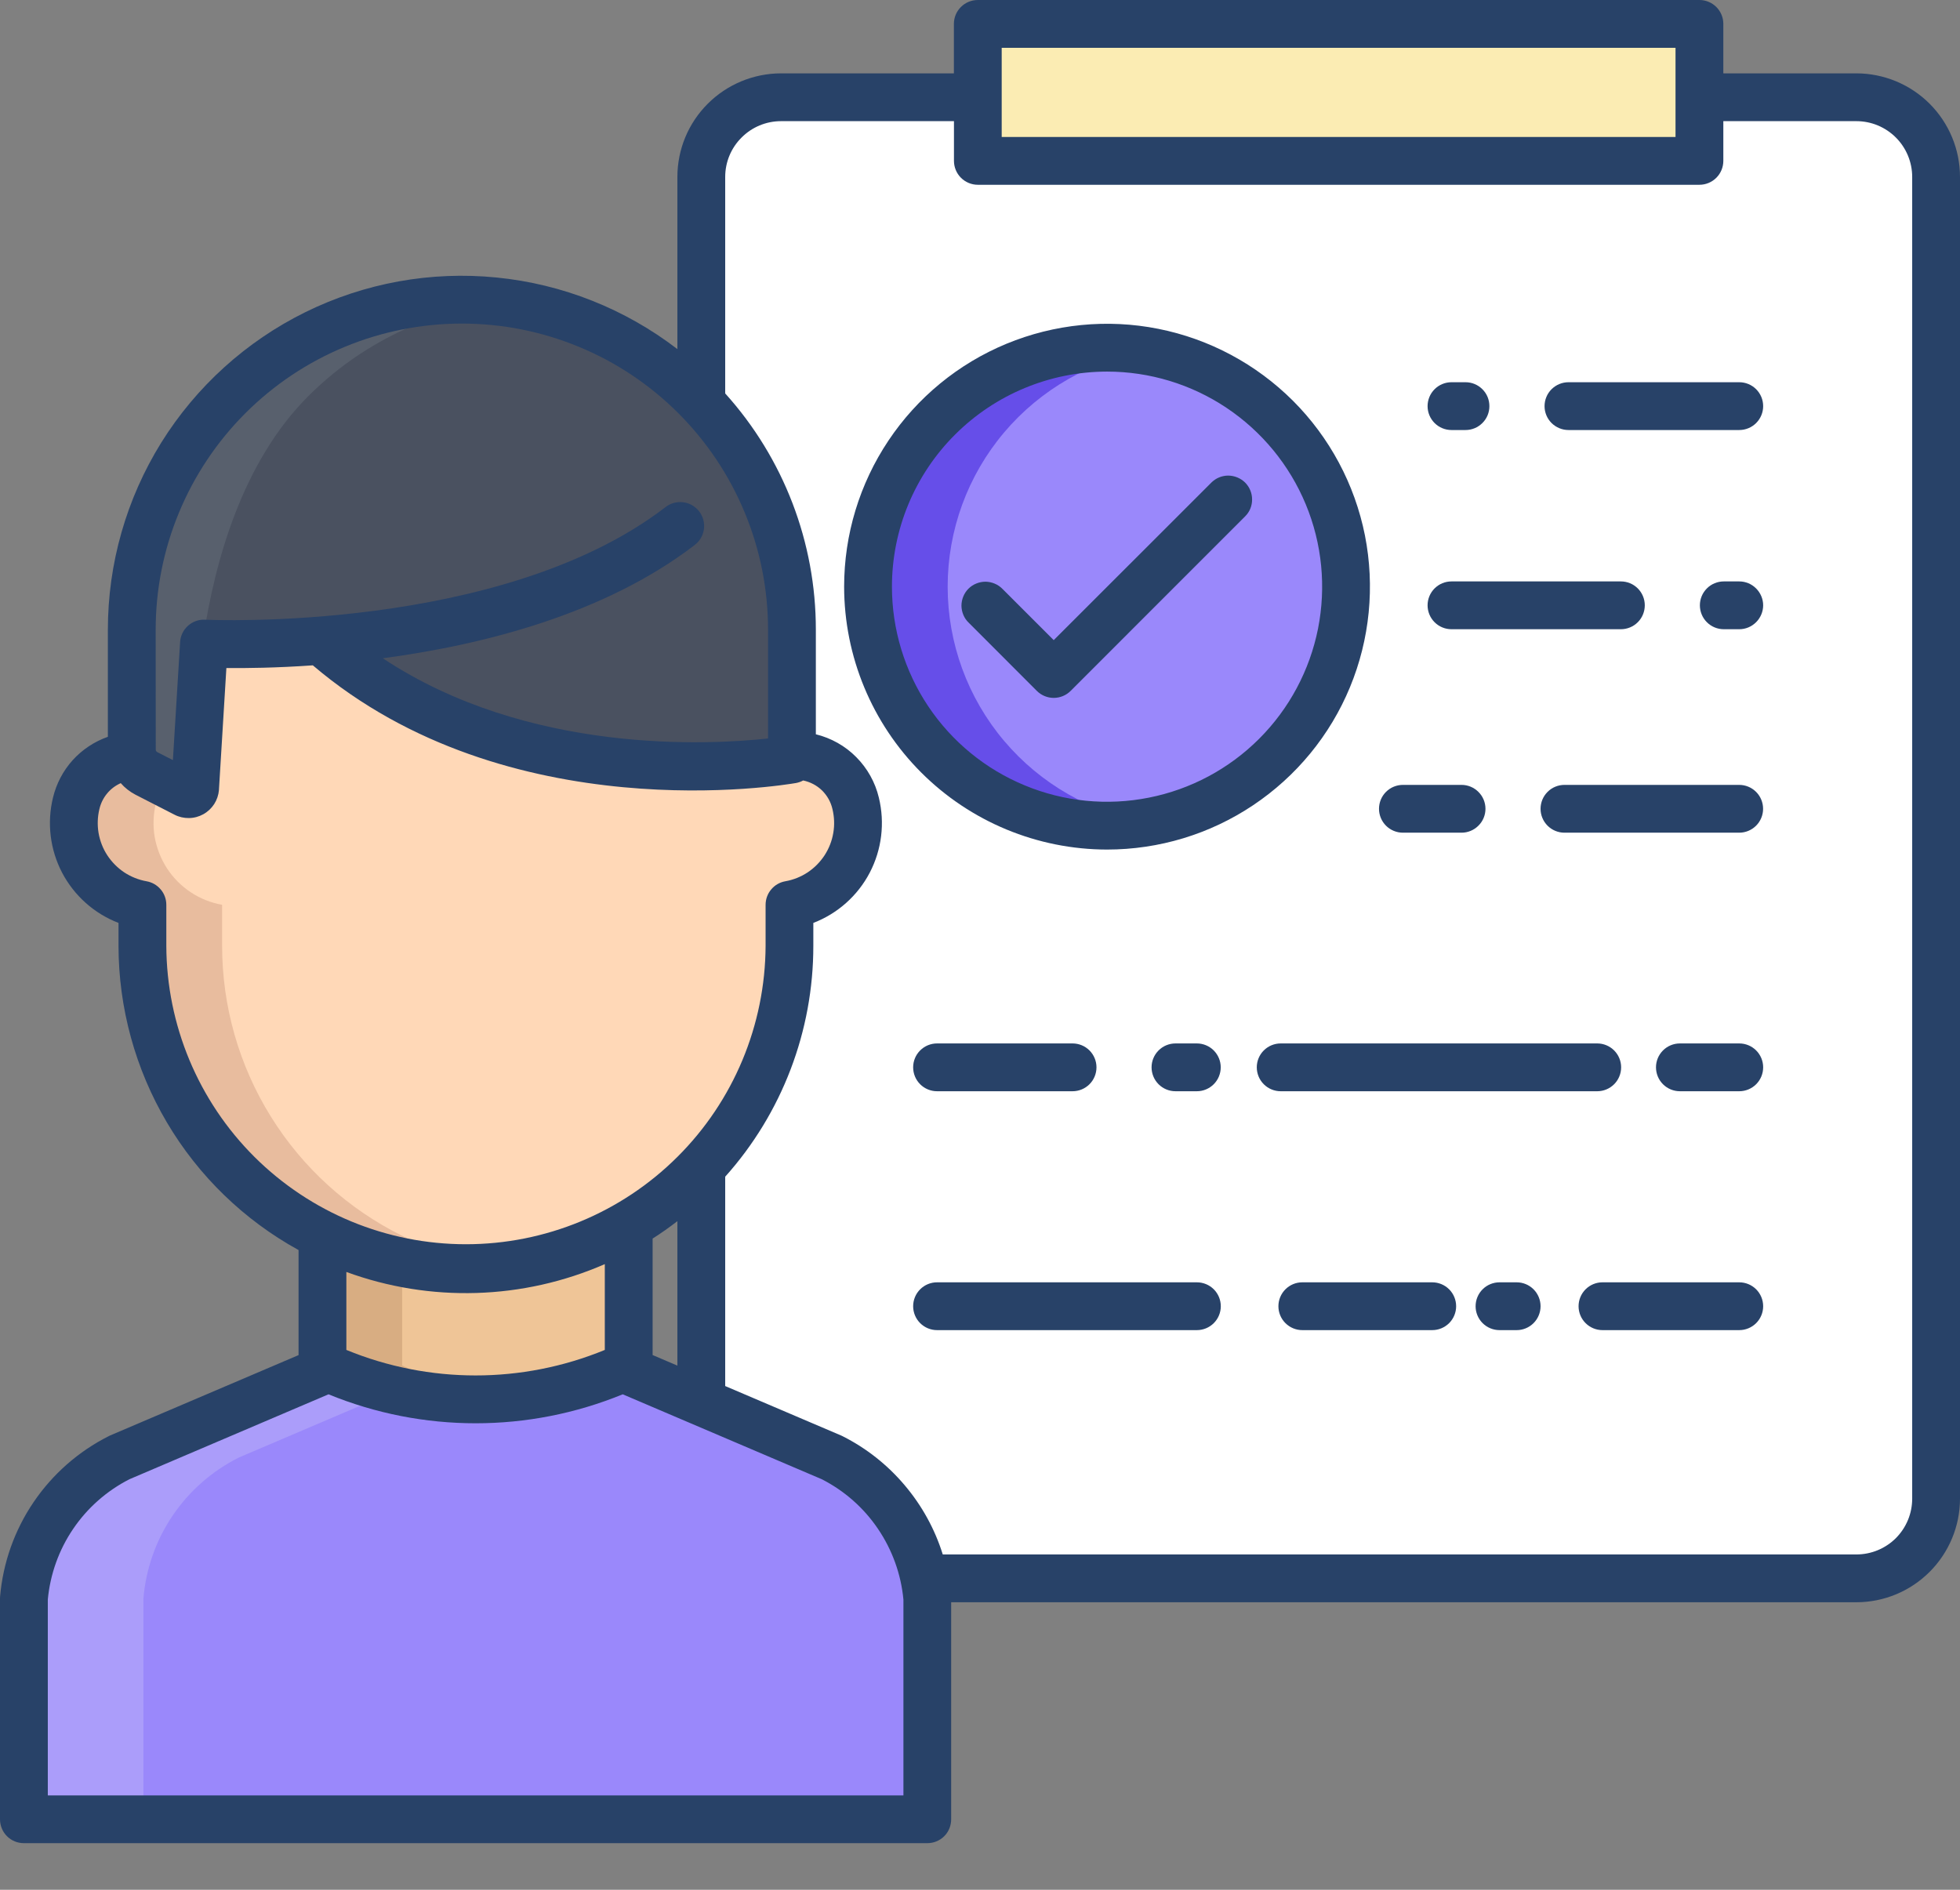 <svg width="28" height="27" viewBox="0 0 28 27" fill="none" xmlns="http://www.w3.org/2000/svg">
<rect x="0" y="0" width="28" height="27" fill="#808080" stroke="none"/>
<path d="M13.206 22.55C13.131 22.181 12.973 21.834 12.744 21.535C12.515 21.236 12.22 20.993 11.883 20.824L8.983 19.586V19.51C8.298 19.831 7.551 19.997 6.795 19.997C6.038 19.997 5.292 19.831 4.607 19.51V19.586L1.706 20.824C1.325 21.015 0.999 21.3 0.76 21.653C0.521 22.006 0.377 22.414 0.342 22.839V25.993H13.247V22.839C13.24 22.742 13.226 22.646 13.206 22.55Z" fill="#9A88FB"/>
<path d="M3.413 20.824L5.653 19.868C5.292 19.787 4.941 19.667 4.607 19.51V19.586L1.706 20.824C1.325 21.015 0.999 21.3 0.76 21.653C0.521 22.006 0.377 22.414 0.342 22.839V25.993H2.049V22.839C2.084 22.414 2.228 22.006 2.467 21.653C2.706 21.3 3.032 21.015 3.413 20.824Z" fill="#AB9DFA"/>
<path d="M27.658 2.527V21.412C27.658 21.562 27.629 21.71 27.572 21.848C27.514 21.986 27.431 22.111 27.325 22.217C27.219 22.323 27.094 22.407 26.956 22.464C26.817 22.521 26.669 22.55 26.52 22.55H13.205C13.13 22.181 12.972 21.834 12.743 21.535C12.514 21.236 12.22 20.993 11.883 20.824L10.018 20.029V16.683L10.018 16.683C10.828 15.826 11.279 14.692 11.278 13.512V12.927C11.437 12.899 11.59 12.838 11.725 12.749C11.86 12.659 11.976 12.543 12.065 12.407C12.153 12.271 12.213 12.119 12.24 11.959C12.267 11.799 12.261 11.635 12.223 11.477C12.179 11.294 12.078 11.13 11.934 11.008C11.791 10.886 11.613 10.812 11.425 10.798H11.313V8.997C11.315 7.788 10.851 6.626 10.018 5.75V2.527C10.018 2.226 10.138 1.936 10.351 1.723C10.565 1.509 10.854 1.389 11.156 1.389H13.968V2.298H24.277V1.389H26.52C26.822 1.389 27.111 1.509 27.325 1.723C27.538 1.936 27.658 2.226 27.658 2.527Z" fill="white"/>
<path d="M15.813 11.797C17.699 11.797 19.228 10.268 19.228 8.382C19.228 6.496 17.699 4.967 15.813 4.967C13.927 4.967 12.398 6.496 12.398 8.382C12.398 10.268 13.927 11.797 15.813 11.797Z" fill="#9A88FB"/>
<path d="M13.538 8.382C13.538 7.575 13.824 6.794 14.345 6.178C14.866 5.562 15.588 5.15 16.383 5.015C15.894 4.932 15.392 4.957 14.912 5.088C14.433 5.219 13.988 5.453 13.609 5.773C13.229 6.094 12.924 6.493 12.715 6.944C12.506 7.394 12.398 7.885 12.398 8.382C12.398 8.879 12.506 9.369 12.715 9.82C12.924 10.271 13.229 10.67 13.609 10.991C13.988 11.311 14.433 11.545 14.912 11.676C15.392 11.807 15.894 11.832 16.383 11.748C15.588 11.614 14.866 11.202 14.345 10.586C13.824 9.97 13.538 9.189 13.538 8.382Z" fill="#664EE9"/>
<path d="M11.314 10.798V10.85C11.314 10.85 7.284 11.56 4.582 9.153C4.027 9.199 3.47 9.213 2.913 9.195L2.788 11.259C2.786 11.274 2.781 11.29 2.773 11.303C2.764 11.316 2.753 11.327 2.739 11.335C2.725 11.342 2.71 11.347 2.694 11.347C2.678 11.347 2.663 11.343 2.649 11.336L2.091 11.05C2.032 11.02 1.982 10.975 1.946 10.919C1.909 10.864 1.888 10.8 1.883 10.734V8.997C1.883 7.746 2.38 6.547 3.264 5.662C4.148 4.778 5.348 4.281 6.598 4.281C7.849 4.281 9.049 4.778 9.933 5.662C10.817 6.547 11.314 7.746 11.314 8.997V10.798Z" fill="#4A5160"/>
<path d="M4.402 5.662C5.148 4.915 6.123 4.441 7.172 4.316C6.981 4.293 6.79 4.281 6.598 4.281C5.348 4.281 4.148 4.778 3.264 5.662C2.38 6.547 1.883 7.746 1.883 8.997V10.734C1.888 10.8 1.909 10.864 1.946 10.919C1.982 10.975 2.032 11.02 2.091 11.05L2.649 11.336C2.663 11.343 2.678 11.347 2.694 11.347C2.71 11.347 2.725 11.342 2.739 11.335C2.753 11.327 2.764 11.316 2.773 11.303C2.781 11.29 2.786 11.274 2.788 11.259C2.788 11.259 2.543 7.522 4.402 5.662Z" fill="#58606D"/>
<path d="M8.982 17.506V19.51C8.297 19.831 7.55 19.996 6.794 19.996C6.038 19.996 5.291 19.831 4.606 19.51V17.656C5.291 17.994 6.05 18.157 6.813 18.131C7.577 18.105 8.322 17.891 8.982 17.506Z" fill="#EFC597"/>
<path d="M5.745 19.51V18.044C5.35 17.965 4.967 17.834 4.606 17.655V19.51C5.466 19.912 6.42 20.07 7.363 19.965C6.803 19.903 6.256 19.749 5.745 19.51Z" fill="#D8AD82"/>
<path d="M8.983 17.506C8.28 17.916 7.483 18.132 6.67 18.135C5.857 18.137 5.058 17.925 4.353 17.52C3.648 17.115 3.063 16.531 2.656 15.828C2.249 15.124 2.035 14.325 2.035 13.512V12.928C1.875 12.899 1.723 12.838 1.588 12.749C1.453 12.659 1.337 12.543 1.249 12.407C1.16 12.271 1.1 12.118 1.073 11.959C1.045 11.799 1.051 11.635 1.089 11.477C1.134 11.294 1.235 11.13 1.378 11.008C1.522 10.886 1.7 10.812 1.888 10.798L1.893 10.797C1.906 10.851 1.93 10.901 1.964 10.945C1.999 10.989 2.042 11.025 2.091 11.05L2.649 11.336C2.663 11.344 2.679 11.347 2.694 11.347C2.71 11.347 2.726 11.342 2.739 11.335C2.753 11.327 2.765 11.316 2.773 11.303C2.782 11.29 2.787 11.274 2.788 11.259L2.914 9.195C3.47 9.213 4.028 9.199 4.582 9.153C7.285 11.56 11.314 10.85 11.314 10.85V10.798H11.426C11.614 10.812 11.792 10.886 11.935 11.008C12.079 11.13 12.18 11.294 12.224 11.477C12.262 11.635 12.268 11.799 12.241 11.959C12.214 12.119 12.154 12.271 12.066 12.407C11.977 12.543 11.861 12.66 11.726 12.749C11.591 12.838 11.438 12.899 11.278 12.928V13.512C11.28 14.692 10.829 15.827 10.018 16.683C9.988 16.716 9.956 16.748 9.925 16.78C9.643 17.062 9.327 17.306 8.983 17.506Z" fill="#FFD8B7"/>
<path d="M5.745 17.656C4.972 17.273 4.322 16.683 3.868 15.951C3.413 15.219 3.173 14.374 3.173 13.512V12.927C3.013 12.899 2.861 12.838 2.726 12.749C2.59 12.659 2.475 12.543 2.386 12.407C2.298 12.271 2.238 12.118 2.21 11.959C2.183 11.799 2.189 11.635 2.227 11.477C2.252 11.373 2.296 11.275 2.356 11.186L2.091 11.05C2.042 11.025 1.998 10.989 1.964 10.945C1.93 10.902 1.905 10.851 1.892 10.797L1.887 10.798C1.699 10.812 1.521 10.886 1.378 11.008C1.234 11.13 1.133 11.294 1.089 11.477C1.05 11.635 1.044 11.799 1.072 11.959C1.099 12.119 1.159 12.272 1.247 12.408C1.336 12.544 1.452 12.66 1.587 12.749C1.722 12.839 1.875 12.899 2.035 12.928V13.513C2.034 14.12 2.154 14.721 2.386 15.282C2.618 15.842 2.958 16.352 3.388 16.781C3.817 17.211 4.326 17.551 4.887 17.783C5.448 18.015 6.049 18.135 6.656 18.134C6.846 18.134 7.036 18.122 7.225 18.099C6.71 18.036 6.209 17.886 5.745 17.656Z" fill="#E8BC9E"/>
<path d="M13.969 0.342H24.277V2.298H13.969V0.342Z" fill="#FBECB3"/>
<path d="M26.52 1.048H24.619V0.341C24.619 0.251 24.583 0.164 24.519 0.1C24.455 0.036 24.368 0 24.277 0H13.969C13.878 0 13.791 0.036 13.727 0.1C13.663 0.164 13.627 0.251 13.627 0.341V1.048H11.157C10.764 1.049 10.388 1.205 10.111 1.482C9.833 1.759 9.677 2.135 9.677 2.528V4.988C8.929 4.413 8.034 4.058 7.095 3.965C6.155 3.871 5.208 4.043 4.362 4.46C3.515 4.878 2.802 5.524 2.303 6.325C1.805 7.127 1.541 8.053 1.541 8.997V10.527C1.348 10.595 1.175 10.71 1.038 10.861C0.901 11.013 0.805 11.197 0.757 11.396C0.669 11.757 0.715 12.138 0.887 12.468C1.06 12.797 1.346 13.053 1.693 13.186V13.513C1.694 14.401 1.933 15.273 2.385 16.038C2.837 16.803 3.487 17.432 4.265 17.86V19.361L1.571 20.51C1.565 20.513 1.559 20.516 1.553 20.519C1.12 20.737 0.751 21.062 0.479 21.463C0.207 21.864 0.043 22.328 0.001 22.811C0 22.82 0 22.829 0 22.839V25.993C0 26.084 0.036 26.171 0.1 26.235C0.164 26.299 0.251 26.334 0.341 26.334H13.247C13.338 26.334 13.424 26.299 13.489 26.235C13.553 26.171 13.588 26.084 13.588 25.993V22.892H26.52C26.913 22.892 27.289 22.735 27.566 22.458C27.843 22.181 28 21.805 28 21.412V2.528C28 2.135 27.843 1.759 27.566 1.482C27.289 1.205 26.913 1.049 26.52 1.048ZM14.31 0.683H23.936V1.957H14.31V0.683ZM2.224 8.997C2.224 8.422 2.337 7.853 2.557 7.323C2.777 6.792 3.099 6.31 3.505 5.904C3.911 5.498 4.394 5.175 4.924 4.956C5.455 4.736 6.024 4.623 6.598 4.623C7.173 4.623 7.741 4.736 8.272 4.956C8.803 5.175 9.285 5.498 9.691 5.904C10.097 6.31 10.419 6.792 10.639 7.323C10.859 7.853 10.972 8.422 10.972 8.997V10.551C10.126 10.643 7.543 10.781 5.469 9.405C6.894 9.215 8.631 8.778 9.92 7.79C9.956 7.763 9.987 7.729 10.011 7.69C10.034 7.651 10.049 7.608 10.056 7.563C10.062 7.518 10.059 7.472 10.048 7.428C10.036 7.384 10.016 7.343 9.989 7.307C9.961 7.271 9.926 7.241 9.887 7.218C9.847 7.195 9.804 7.181 9.759 7.176C9.714 7.17 9.668 7.174 9.624 7.186C9.581 7.198 9.54 7.219 9.504 7.248C7.16 9.046 2.973 8.856 2.931 8.854C2.841 8.849 2.753 8.88 2.686 8.94C2.619 9 2.578 9.084 2.573 9.174L2.47 10.86L2.247 10.746C2.242 10.743 2.236 10.739 2.233 10.734C2.229 10.729 2.226 10.723 2.225 10.716L2.224 8.997ZM2.376 13.513V12.928C2.376 12.847 2.348 12.769 2.296 12.708C2.244 12.646 2.173 12.605 2.093 12.591C1.98 12.571 1.871 12.527 1.775 12.464C1.679 12.4 1.597 12.317 1.533 12.22C1.47 12.124 1.428 12.015 1.408 11.901C1.389 11.787 1.393 11.671 1.42 11.559C1.439 11.478 1.476 11.402 1.529 11.338C1.581 11.274 1.649 11.223 1.725 11.189C1.784 11.257 1.855 11.312 1.935 11.354L2.493 11.64C2.557 11.673 2.628 11.689 2.7 11.688C2.772 11.687 2.842 11.668 2.905 11.633C2.968 11.598 3.021 11.548 3.06 11.488C3.099 11.427 3.122 11.358 3.128 11.286C3.128 11.284 3.128 11.282 3.128 11.28L3.234 9.545C3.513 9.547 3.944 9.543 4.469 9.506C7.257 11.879 11.204 11.216 11.373 11.187C11.409 11.18 11.443 11.168 11.474 11.151C11.575 11.172 11.669 11.221 11.743 11.293C11.817 11.366 11.869 11.458 11.892 11.559C11.919 11.671 11.924 11.787 11.904 11.901C11.885 12.015 11.842 12.124 11.779 12.221C11.716 12.317 11.634 12.4 11.538 12.464C11.441 12.528 11.333 12.571 11.219 12.591C11.14 12.605 11.068 12.646 11.017 12.708C10.965 12.769 10.937 12.847 10.937 12.928V13.513C10.932 14.645 10.48 15.73 9.677 16.529C8.875 17.328 7.789 17.777 6.656 17.777C5.524 17.777 4.438 17.328 3.635 16.529C2.833 15.73 2.38 14.645 2.376 13.513H2.376ZM9.677 17.447V19.511L9.323 19.36V17.696C9.445 17.619 9.563 17.535 9.677 17.447ZM8.64 18.061V19.287C7.458 19.773 6.131 19.773 4.948 19.287V18.173C6.147 18.612 7.47 18.572 8.64 18.061ZM12.906 25.652H0.683V22.853C0.717 22.492 0.841 22.144 1.045 21.844C1.249 21.543 1.526 21.299 1.85 21.134L4.693 19.921C6.04 20.473 7.549 20.473 8.896 19.921L11.739 21.134C12.063 21.299 12.34 21.543 12.543 21.844C12.747 22.145 12.872 22.492 12.906 22.853V25.652ZM27.317 21.412C27.317 21.624 27.233 21.826 27.084 21.976C26.934 22.125 26.732 22.209 26.52 22.209H13.468C13.355 21.846 13.169 21.509 12.923 21.219C12.677 20.928 12.376 20.69 12.036 20.519C12.03 20.516 12.023 20.513 12.017 20.51L10.36 19.803V16.812C11.172 15.905 11.62 14.73 11.619 13.513V13.186C11.966 13.053 12.253 12.797 12.425 12.468C12.597 12.138 12.643 11.757 12.555 11.396C12.503 11.177 12.391 10.977 12.232 10.817C12.074 10.657 11.874 10.545 11.655 10.491V8.997C11.656 7.75 11.195 6.547 10.36 5.621V2.528C10.36 2.316 10.444 2.114 10.594 1.965C10.743 1.815 10.946 1.731 11.157 1.731H13.628V2.298C13.628 2.389 13.664 2.476 13.728 2.54C13.792 2.604 13.879 2.64 13.969 2.64H24.277C24.368 2.64 24.455 2.604 24.519 2.54C24.583 2.476 24.619 2.389 24.619 2.298V1.731H26.52C26.732 1.731 26.934 1.815 27.084 1.965C27.233 2.114 27.317 2.317 27.317 2.528V21.412Z" fill="#284268"/>
<path d="M24.846 11.214H22.349C22.259 11.214 22.172 11.25 22.108 11.314C22.044 11.378 22.008 11.465 22.008 11.556C22.008 11.646 22.044 11.733 22.108 11.797C22.172 11.861 22.259 11.897 22.349 11.897H24.846C24.936 11.897 25.023 11.861 25.087 11.797C25.151 11.733 25.187 11.646 25.187 11.556C25.187 11.465 25.151 11.378 25.087 11.314C25.023 11.25 24.936 11.214 24.846 11.214Z" fill="#284268"/>
<path d="M20.042 11.897H20.879C20.97 11.897 21.056 11.861 21.12 11.797C21.185 11.733 21.221 11.646 21.221 11.556C21.221 11.465 21.185 11.378 21.12 11.314C21.056 11.25 20.97 11.214 20.879 11.214H20.042C19.951 11.214 19.864 11.25 19.8 11.314C19.736 11.378 19.7 11.465 19.7 11.556C19.7 11.646 19.736 11.733 19.8 11.797C19.864 11.861 19.951 11.897 20.042 11.897Z" fill="#284268"/>
<path d="M24.846 14.908H23.999C23.908 14.908 23.821 14.944 23.757 15.008C23.693 15.072 23.657 15.159 23.657 15.249C23.657 15.34 23.693 15.427 23.757 15.491C23.821 15.555 23.908 15.591 23.999 15.591H24.846C24.937 15.591 25.024 15.555 25.088 15.491C25.152 15.427 25.188 15.34 25.188 15.249C25.188 15.159 25.152 15.072 25.088 15.008C25.024 14.944 24.937 14.908 24.846 14.908Z" fill="#284268"/>
<path d="M22.818 15.591C22.908 15.591 22.995 15.555 23.059 15.491C23.123 15.427 23.159 15.34 23.159 15.249C23.159 15.159 23.123 15.072 23.059 15.008C22.995 14.944 22.908 14.908 22.818 14.908H18.296C18.205 14.908 18.118 14.944 18.054 15.008C17.99 15.072 17.954 15.159 17.954 15.249C17.954 15.34 17.99 15.427 18.054 15.491C18.118 15.555 18.205 15.591 18.296 15.591H22.818Z" fill="#284268"/>
<path d="M17.098 14.908H16.793C16.702 14.908 16.615 14.944 16.551 15.008C16.487 15.072 16.451 15.159 16.451 15.249C16.451 15.34 16.487 15.427 16.551 15.491C16.615 15.555 16.702 15.591 16.793 15.591H17.098C17.188 15.591 17.275 15.555 17.339 15.491C17.403 15.427 17.439 15.34 17.439 15.249C17.439 15.159 17.403 15.072 17.339 15.008C17.275 14.944 17.188 14.908 17.098 14.908Z" fill="#284268"/>
<path d="M13.386 14.908C13.296 14.908 13.209 14.944 13.145 15.008C13.081 15.072 13.045 15.159 13.045 15.249C13.045 15.34 13.081 15.427 13.145 15.491C13.209 15.555 13.296 15.591 13.386 15.591H15.322C15.413 15.591 15.5 15.555 15.564 15.491C15.628 15.427 15.664 15.34 15.664 15.249C15.664 15.159 15.628 15.072 15.564 15.008C15.5 14.944 15.413 14.908 15.322 14.908H13.386Z" fill="#284268"/>
<path d="M24.846 18.321H22.892C22.802 18.321 22.715 18.357 22.651 18.421C22.587 18.485 22.551 18.572 22.551 18.663C22.551 18.753 22.587 18.84 22.651 18.904C22.715 18.968 22.802 19.004 22.892 19.004H24.846C24.937 19.004 25.024 18.968 25.088 18.904C25.152 18.84 25.188 18.753 25.188 18.663C25.188 18.572 25.152 18.485 25.088 18.421C25.024 18.357 24.937 18.321 24.846 18.321Z" fill="#284268"/>
<path d="M21.667 18.321H21.422C21.331 18.321 21.244 18.357 21.18 18.421C21.116 18.485 21.08 18.572 21.08 18.663C21.08 18.753 21.116 18.84 21.18 18.904C21.244 18.968 21.331 19.004 21.422 19.004H21.667C21.757 19.004 21.844 18.968 21.908 18.904C21.972 18.84 22.008 18.753 22.008 18.663C22.008 18.572 21.972 18.485 21.908 18.421C21.844 18.357 21.757 18.321 21.667 18.321H21.667Z" fill="#284268"/>
<path d="M20.46 18.321H18.604C18.514 18.321 18.427 18.357 18.363 18.421C18.299 18.485 18.263 18.572 18.263 18.663C18.263 18.753 18.299 18.84 18.363 18.904C18.427 18.968 18.514 19.004 18.604 19.004H20.46C20.551 19.004 20.638 18.968 20.702 18.904C20.766 18.84 20.802 18.753 20.802 18.663C20.802 18.572 20.766 18.485 20.702 18.421C20.638 18.357 20.551 18.321 20.46 18.321H20.46Z" fill="#284268"/>
<path d="M17.098 18.321H13.386C13.296 18.321 13.209 18.357 13.145 18.421C13.081 18.485 13.045 18.572 13.045 18.663C13.045 18.753 13.081 18.84 13.145 18.904C13.209 18.968 13.296 19.004 13.386 19.004H17.098C17.189 19.004 17.276 18.968 17.34 18.904C17.404 18.84 17.44 18.753 17.44 18.663C17.44 18.572 17.404 18.485 17.34 18.421C17.276 18.357 17.189 18.321 17.098 18.321Z" fill="#284268"/>
<path d="M24.846 8.307H24.626C24.535 8.307 24.448 8.343 24.384 8.407C24.32 8.471 24.284 8.558 24.284 8.648C24.284 8.739 24.32 8.826 24.384 8.89C24.448 8.954 24.535 8.99 24.626 8.99H24.846C24.937 8.99 25.023 8.954 25.087 8.89C25.151 8.826 25.188 8.739 25.188 8.648C25.188 8.558 25.151 8.471 25.087 8.407C25.023 8.343 24.937 8.307 24.846 8.307Z" fill="#284268"/>
<path d="M20.735 8.99H23.155C23.246 8.99 23.333 8.954 23.397 8.89C23.461 8.826 23.497 8.739 23.497 8.648C23.497 8.558 23.461 8.471 23.397 8.407C23.333 8.343 23.246 8.307 23.155 8.307H20.735C20.645 8.307 20.558 8.343 20.494 8.407C20.43 8.471 20.394 8.558 20.394 8.648C20.394 8.739 20.43 8.826 20.494 8.89C20.558 8.954 20.645 8.99 20.735 8.99Z" fill="#284268"/>
<path d="M24.846 5.461H22.407C22.316 5.461 22.23 5.497 22.165 5.561C22.101 5.625 22.065 5.712 22.065 5.803C22.065 5.893 22.101 5.98 22.165 6.044C22.23 6.108 22.316 6.144 22.407 6.144H24.846C24.937 6.144 25.024 6.108 25.088 6.044C25.152 5.98 25.188 5.893 25.188 5.803C25.188 5.712 25.152 5.625 25.088 5.561C25.024 5.497 24.937 5.461 24.846 5.461Z" fill="#284268"/>
<path d="M20.735 6.144H20.936C21.027 6.144 21.113 6.108 21.177 6.044C21.242 5.98 21.277 5.893 21.277 5.803C21.277 5.712 21.242 5.625 21.177 5.561C21.113 5.497 21.027 5.461 20.936 5.461H20.735C20.645 5.461 20.558 5.497 20.494 5.561C20.43 5.625 20.394 5.712 20.394 5.803C20.394 5.893 20.43 5.98 20.494 6.044C20.558 6.108 20.645 6.144 20.735 6.144Z" fill="#284268"/>
<path d="M15.815 12.138C16.558 12.138 17.284 11.918 17.901 11.505C18.519 11.092 19.001 10.506 19.285 9.819C19.569 9.133 19.643 8.378 19.499 7.649C19.354 6.921 18.996 6.251 18.471 5.726C17.945 5.201 17.276 4.843 16.547 4.698C15.819 4.553 15.064 4.628 14.377 4.912C13.691 5.196 13.104 5.678 12.692 6.295C12.279 6.913 12.059 7.639 12.059 8.382C12.06 9.378 12.456 10.333 13.16 11.037C13.864 11.741 14.819 12.137 15.815 12.138ZM15.815 5.309C16.422 5.309 17.017 5.489 17.522 5.827C18.027 6.165 18.421 6.644 18.654 7.206C18.887 7.768 18.947 8.385 18.829 8.982C18.71 9.578 18.418 10.125 17.988 10.555C17.558 10.985 17.01 11.278 16.414 11.396C15.818 11.515 15.2 11.454 14.639 11.221C14.077 10.989 13.597 10.595 13.259 10.089C12.922 9.584 12.742 8.99 12.742 8.382C12.742 7.567 13.066 6.786 13.643 6.21C14.219 5.634 15 5.31 15.815 5.309Z" fill="#284268"/>
<path d="M14.812 9.871C14.876 9.935 14.963 9.971 15.053 9.971C15.144 9.971 15.231 9.935 15.295 9.871L17.789 7.376C17.853 7.312 17.888 7.226 17.887 7.135C17.887 7.045 17.851 6.959 17.788 6.895C17.724 6.832 17.637 6.796 17.547 6.795C17.457 6.795 17.371 6.83 17.307 6.893L15.053 9.146L14.322 8.415C14.29 8.382 14.252 8.356 14.211 8.339C14.169 8.321 14.124 8.312 14.079 8.311C14.034 8.311 13.989 8.32 13.947 8.337C13.905 8.354 13.867 8.379 13.835 8.411C13.803 8.443 13.778 8.481 13.761 8.523C13.744 8.565 13.735 8.61 13.735 8.655C13.736 8.7 13.745 8.745 13.763 8.787C13.78 8.828 13.806 8.866 13.839 8.897L14.812 9.871Z" fill="#284268"/>
</svg>
